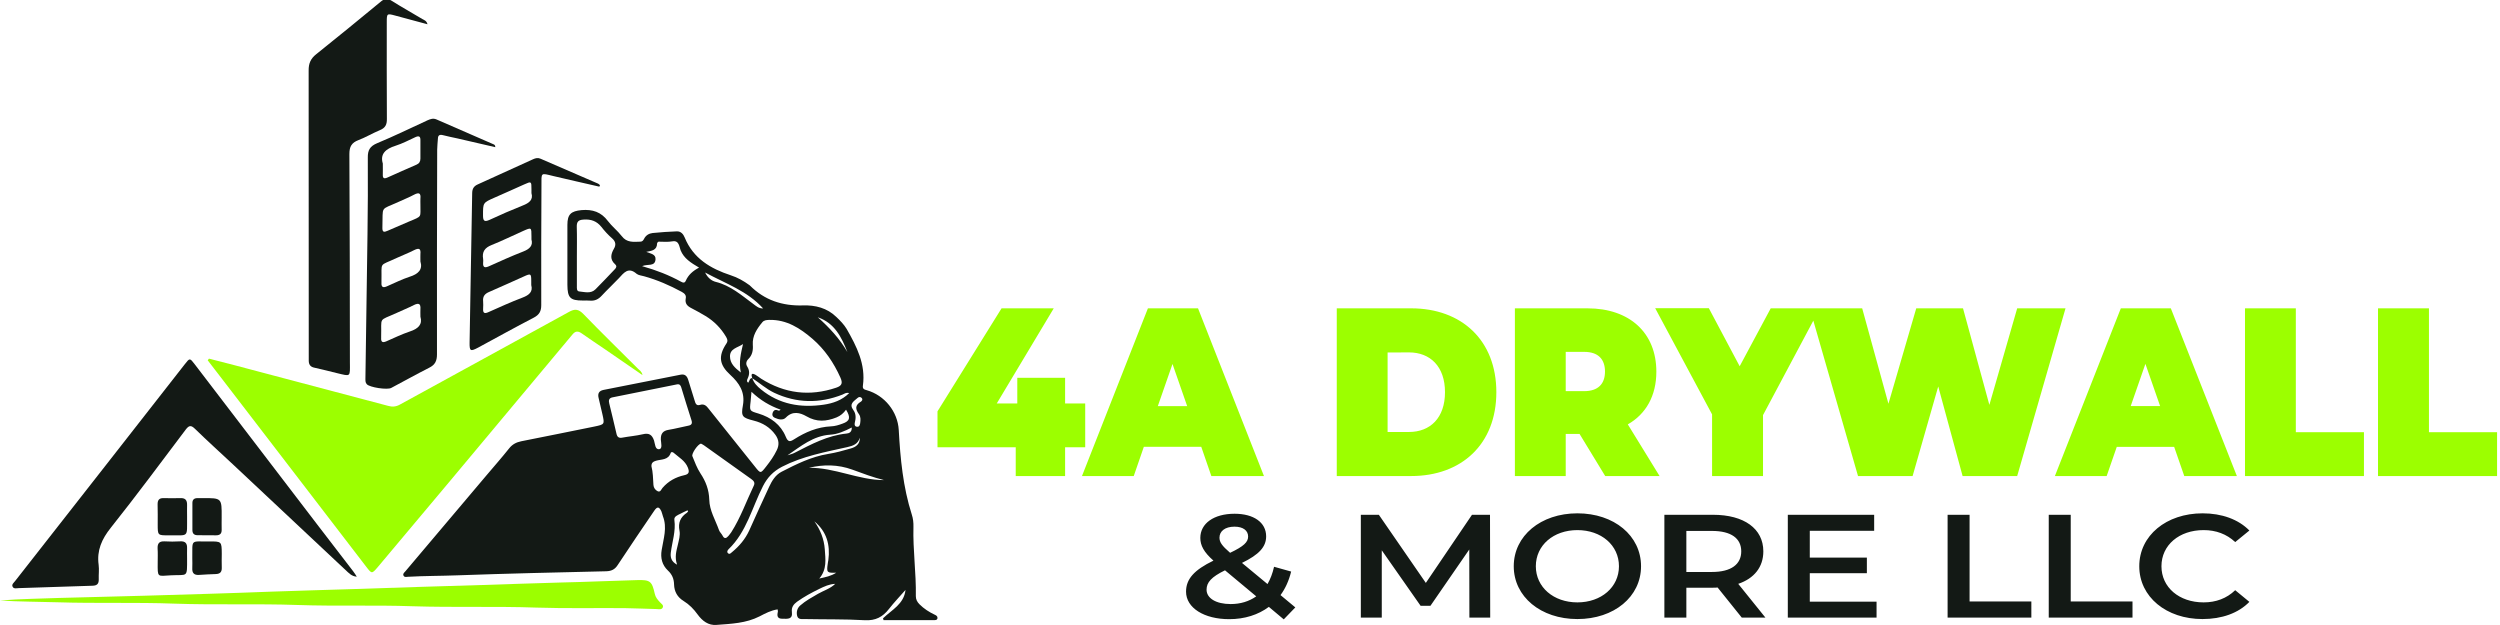 <?xml version="1.0" encoding="UTF-8"?> <svg xmlns="http://www.w3.org/2000/svg" version="1.2" viewBox="0 0 2400 600" width="2400" height="600"><title>logo_4adrywall_2024-V1</title><style> .s0 { fill: #131915 } .s1 { fill: #9cff00 } </style><rect width="2400" height="600" id="Capa 1" style="display: none;fill: #ffffff"></rect><g id="TEXTO"><path id="&amp; MORE LLC" class="s0" aria-label="&amp; MORE LLC" d="m1243.5 583.1l-14.2-11.8c4.7-6.4 8.1-14 10.2-22.6l-16.4-4.6c-1.4 6.3-3.6 12-6.3 16.6l-24.5-20.3c16.4-8 23.2-15.4 23.2-25.5 0-13.4-12-21.7-30.3-21.7-20 0-32.9 9.4-32.9 23.2 0 7.2 3.4 13.7 12.6 21.8-18.5 9-26.3 17.6-26.3 29.8 0 15.6 17.4 26.4 41.4 26.4 14.9 0 27.9-4.2 38.1-11.8l14.3 12zm-58.4-77.5c8.4 0 13.1 3.8 13.1 9.5 0 5.3-4.2 9.4-17.3 15.6-8.1-7-10.2-10.3-10.2-14.6 0-6.1 5.3-10.5 14.4-10.5zm-3.7 74.3c-14 0-23.1-5.6-23.1-13.8 0-7 4.6-12.2 17.7-18.6l30 25c-7 4.9-15.2 7.4-24.6 7.4zm249.2 13l-0.2-98.7h-17.3l-44.3 65.4-45.1-65.4h-17.3v98.7h20.1v-64.6l37.3 53.3h9.4l37.3-54.1 0.1 65.4zm83.7 1.4c35.2 0 61.1-21.4 61.1-50.7 0-29.4-25.9-50.8-61.1-50.8-35.2 0-61.1 21.6-61.1 50.8 0 29.2 25.9 50.7 61.1 50.7zm0-16c-22.9 0-39.9-14.6-39.9-34.7 0-20.2 17-34.7 39.9-34.7 22.9 0 39.9 14.5 39.9 34.7 0 20.1-17 34.7-39.9 34.7zm180.5 14.6l-26.1-32.4c15.4-5.2 24.1-16.2 24.1-31.2 0-21.8-18.5-35.1-48.3-35.1h-46.7v98.7h21.1v-28.7h25.6c1.5 0 2.9 0 4.4-0.2l23.2 28.9zm-23.2-63.6c0 12.4-9.6 19.8-28.1 19.8h-24.6v-39.4h24.6c18.5 0 28.1 7.2 28.1 19.6zm65.8 48.3v-27.3h54.8v-15h-54.8v-25.7h61.8v-15.4h-82.9v98.7h85.2v-15.3zm132.3 15.3h80.4v-15.5h-59.3v-83.2h-21.1zm97.1 0h80.4v-15.5h-59.3v-83.2h-21.1zm147.6 1.4c18.6 0 34.5-5.7 45-16.5l-13.6-11.2c-8.2 7.9-18.5 11.7-30.3 11.7-23.5 0-40.5-14.4-40.5-34.7 0-20.3 17-34.7 40.5-34.7 11.8 0 22.1 3.8 30.3 11.5l13.6-11.1c-10.5-10.7-26.4-16.5-44.9-16.5-34.8 0-60.8 21.3-60.8 50.8 0 29.4 26 50.7 60.7 50.7z"></path><path id="4A DRYWALL" class="s1" aria-label="4A DRYWALL" d="m1041.8 387.3h-19.3v-24.6h-45.9v24.6h-19.7l54.7-91.3h-50.1l-61.5 98.9v34.5h75.1v27.6h47.4v-27.6h19.3zm121.1 69.7h50.5l-63.3-161h-48.1l-63.3 161h49.7l9.7-28.1h55.1zm-51.4-67.1l14.1-40.5 14.1 40.5zm171.8 67.1h71.4c48.4 0 81.8-30.6 81.8-80.5 0-49.9-33.4-80.5-81.8-80.5h-71.4zm48.8-42.3v-76.3l20.5-0.1c20.5 0 34.6 13.6 34.6 38.2 0 24.6-14.1 38.2-34.6 38.2zm208.9 42.3h52.2l-30.5-49.6c17.4-9.9 27.4-27.4 27.4-50.6 0-37.3-25.7-60.8-66.1-60.8h-69.7v161h48.8v-40.4h13.3zm-0.2-100.3c0 11.7-6.5 18.8-19.9 18.8h-17.8v-37.7h17.8c13.4 0 19.9 7.1 19.9 18.9zm206.3-60.7h-47.2l-29.8 55.6-29.6-55.7h-51.5l54.6 101.9v59.2h48.9v-58.5zm189.4 0l-26.7 92.7-25.3-92.7h-44.9l-26.7 91.6-25.2-91.6h-50.3l46.3 161h52.4l24.6-86 23.4 86h52.4l46.4-161zm160.4 161h50.5l-63.4-161h-48l-63.3 161h49.7l9.7-28h55.1zm-51.4-67.2l14.1-40.5 14.1 40.5zm109.7 67.2h114.2v-42.1h-65.4v-118.9h-48.8zm127.7 0h114.3v-42.1h-65.4v-118.9h-48.9z"></path></g><g id="ICONO"><g id="Layer"><path id="Layer" fill-rule="evenodd" class="s0" d="m847.7 593.6c8.4-8.2 20.1-13.6 21.6-27.3-5.3 6.1-10.9 11.9-15.9 18.3-6 7.7-12.9 11.4-23.3 10.8-19.1-1.1-38.4-0.7-57.6-1.1-2.6-0.1-6.4 0.8-7.3-3.3-0.8-3.8 0.2-7.3 3.1-9.8 5.1-4.5 11.1-7.7 16.9-11.1 5.6-3.2 11.9-5 16.6-9.6-5.6 0.2-10.5 2.5-15.4 4.9-7.4 3.6-14.6 7.5-21.3 12.3-3.4 2.5-5.4 5.4-4.9 9.6 1 7.6-4.1 6.7-8.9 6.7-5.7 0.1-5.3-3.4-4.5-7.2 0-0.4-0.1-0.9-0.3-1.8-6.3 0.9-11.9 3.9-17.3 6.7-13.1 6.7-27.3 7.1-41.3 8.2-7.9 0.7-13.7-3.9-18.1-9.9-3.8-5.3-8.1-9.7-13.6-13.1-5.9-3.6-8.9-9-9.1-15.8-0.1-5.4-1.9-9.7-5.9-13.4-5.6-5.3-7.3-12.1-6-19.7 1.7-10.8 5.5-21.4 1.2-32.4-0.6-1.6-0.8-3.3-1.5-4.8-2.2-4.6-4-4.7-6.9-0.4-11.8 17.3-23.5 34.6-35 52-2.7 4.2-5.9 5.8-10.9 6-47.7 1.1-95.4 2.2-143 3.9-15.9 0.6-31.7 0.5-47.5 1.4-1.5 0.1-3.2 0.6-4.1-0.9-1.1-1.8 0.5-3.1 1.6-4.3q39-46.2 78.1-92.4c7.2-8.5 14.6-16.9 21.6-25.7 3.1-3.9 6.8-5.8 11.6-6.8 23.4-4.6 46.8-9.4 70.1-14.1 10-2.1 10-2.1 7.8-11.9-1.2-5.2-2.4-10.3-3.6-15.4-1.1-4.3 0.2-7 4.7-7.9 24.6-4.9 49.3-9.7 73.9-14.6 4.3-0.9 6.3 1.4 7.4 5 2.1 6.6 4.1 13.3 6.2 20 0.7 2.5 1.6 5.1 5.1 4 4-1.3 6.2 0.9 8.4 3.8 14.7 18.5 29.6 36.9 44.3 55.4 5.5 6.9 5.4 6.9 11-0.3 3.8-4.8 7.3-9.8 10-15.4 2.6-5.2 2.1-10.1-1.4-14.9-5.1-7.1-12.2-11.4-20.7-13.5-10.9-2.8-12.4-3.9-10.4-14.7 2.3-12.8-3.7-21.5-12.1-29.2-10.5-9.6-11.9-17.9-3.7-30.2 1.7-2.5 0.7-4.4-0.4-6.4-4.9-8.3-11.5-15-19.8-20-4.4-2.6-8.8-5.1-13.3-7.4-4-2-6.5-4.4-5.6-9.3 0.7-3.2-1.1-4.9-3.8-6.4-11.6-6.3-23.6-11.5-36.2-15-2.4-0.7-5.4-0.9-7.2-2.4-8.1-7-12.3-0.7-17.1 4.4-5.4 5.7-11.1 11-16.4 16.7-3.1 3.4-6.6 5.1-11.2 4.7-2.3-0.2-4.6-0.1-7-0.1-12 0-14.6-2.6-14.7-15q-0.1-28.8 0-57.6c0-10.3 3.5-13.2 13.6-14.2 10.6-0.9 18.8 1.8 25.3 10.5 3.9 5.2 9.3 9.3 13.3 14.5 4.8 6.4 11.2 5.5 17.8 5.3 2 0 2.9-1.3 3.7-2.9 1.7-3.3 4.7-5 8.1-5.4 7.8-0.8 15.5-1.3 23.3-1.6 3.9-0.1 6.2 2.7 7.5 5.9 8.2 20.1 24.8 29.9 44.3 36.3 6.5 2.1 12.3 5.4 17.8 9.4 0.2 0.2 0.4 0.3 0.5 0.4 14.1 14.1 31.1 19.7 51 19.1 11.7-0.4 23.1 2.4 32 11.1 3.7 3.5 7.3 7.2 9.9 11.5 9.6 16.8 18.4 33.9 15.6 54.3-0.5 3.3 1.2 3.8 3.7 4.5 17.1 4.9 29.7 20.5 30.7 38.2 1.5 27.5 4.1 54.8 12.5 81.1 1.3 3.9 1.7 7.9 1.6 11.9-0.6 22.2 2.7 44.3 2.3 66.5 0 3.2 1.3 5.6 3.5 7.8 4.2 4.2 9.1 7.4 14.6 10 1.3 0.6 2.7 1.3 2.7 3.1 0 1.6-1.2 2.1-2.6 2.1-16.4 0-32.8 0-49.2 0-0.1-0.5-0.3-1.1-0.5-1.7zm-125.6-230.7q0 0.1 0 0.1 0.1 0 0.1 0.1 0-0.1 0-0.2-0.1 0-0.1 0zm8.4 10.9c17.7 14.5 38.3 17.9 60.2 14.7 9-1.3 17.5-4.2 24.5-11.1-2.8-0.9-4.5 0.6-6.4 1.4-22.1 8.7-44 8.4-65.7-1.8-7.7-3.7-13.9-9.4-20.9-13.9 1.5 4.5 4.7 7.8 8.3 10.7zm-5.1-13.9c1.8 1.1 3.5 2.4 5.2 3.6 22.7 14.3 46.6 17.3 72.1 8.7 5.7-1.9 6.4-4.5 4.1-9.7-6.4-14.3-15-27-26.8-37.2-11.9-10.2-24.7-18.5-41.3-18.2-2.6 0.1-5.1 0.1-6.9 2.3-5.2 6.3-9.7 13.1-9.1 21.6 0.4 5.4-0.5 10-4.4 13.8-2.1 2.1-2.4 4.8-1 7 2.5 4 2.3 7.7 0.4 11.7-0.5 1.1-1.2 2.8 0.6 3.9 1.3-1.5 1.1-4.3 3.8-4.5-1.1-3.3-0.9-5.4 3.3-3zm-75.5 9.1c-20.7 4.2-41.4 8.3-62.1 12.5-3.2 0.7-3.7 2.9-2.9 5.9 2.3 9.6 4.7 19.2 6.9 28.9 0.7 3.4 2.4 4.5 5.8 3.8 6.4-1.2 13-1.7 19.4-3.2 6-1.5 9 0.4 10.9 6.1 1 3.1 0.9 8.9 5.1 8.2 3.1-0.5 1.6-6 1.4-9.1-0.2-5.7 1.9-8.6 7.6-9.5 6.3-1 12.4-2.7 18.6-3.9 3.4-0.6 4.2-2.2 3.2-5.3-3.4-10.5-6.6-21-9.8-31.5-0.6-2-1.6-3.4-4.1-2.9zm23.1 56.9c-2.9 0.2-9.4 9.7-8.3 12.1 2.3 5.6 4.4 11.4 7.7 16.4 5.2 7.8 8.2 15.8 8.5 25.3 0.2 10.4 5.9 19.5 9.3 29.1 0.6 1.9 2.4 3.4 3.4 5.3 1.7 3.5 3.6 2.8 5.7 0.4 0.9-1.2 1.9-2.3 2.7-3.5 9-14.1 14.5-29.9 21.7-44.9 1.4-3-0.4-4.7-2.6-6.3-15.1-10.7-30.2-21.5-45.3-32.3-1-0.7-2.1-1.2-2.8-1.6zm-119.2-180.4c0 9.7 0 19.4 0 29.1 0 2.1-0.3 5 2.3 5.2 5.3 0.5 11.1 2.4 15.6-2.1 6.3-6.2 12.3-12.8 18.4-19.1 1.5-1.5 2.4-3.1 0.4-4.9-5-4.5-4.3-9.4-1.2-14.8 2.2-3.6 1.9-6.9-1.6-10-3.8-3.3-7.3-7.1-10.4-11.1-4.5-5.6-10-7.5-17.1-7-5 0.3-6.6 2.1-6.5 6.9 0.3 9.3 0.1 18.6 0.1 27.8zm167.6 130.6c-0.4 4.3-0.5 6.8-0.8 9.3-1.1 9.2-1.1 9 7.5 11.6 11.9 3.6 21.4 10.6 26.2 22.2 2.2 5.4 4.2 5 8.1 2.5 10.8-6.9 22.3-11.8 35.4-12.4 3.7-0.1 7.5-1.3 11-2.6 7.2-2.5 8-5.9 3.4-13.4-2.4 3.3-5.2 5.8-9.1 7.4-9.9 4-19.1 4.7-29-1.1-5.9-3.4-13.2-5.4-19.6 1.2-2.8 3-7.1 1.9-10.7 0.3-2-0.9-2.8-2.5-2.1-4.7 0.7-2 1.9-3.3 4.3-2.7 1 0.3 2 1.2 3.4-0.4-10.3-3.7-19.3-8.9-28-17.2zm-50.3-119.2c-8-4.7-14.5-8.8-17.7-16.6-1.4-3.6-1.4-9.8-8-8.6-4.4 0.8-8.8 0.3-13.1 0.3-0.5 0-1.5 1.1-1.5 1.7-0.1 6.6-5.2 7.1-10.4 8.1 4 1.7 9.3 2.1 8.9 7.2-0.5 7.2-7.6 4.2-12.9 6.5 13.9 3.9 26 8.7 37.5 15 2 1.1 3.5 1.3 4.5-1.1 2.4-5.4 6.5-9.2 12.7-12.5zm-45.7 190.8c1.5 5.7 1.5 11.8 1.9 17.9 0.2 2.7 1.8 4.9 4.1 6 2.6 1.2 3.4-1.8 4.6-3.2 5.6-6.5 12.7-10.4 20.9-12.2 4.7-1 5-3.2 3.5-7.2-2.6-6.7-8.8-10-13.8-14.4-0.8-0.7-2.4-0.9-2.7 0.2-2.4 7-8.9 6-14.1 7.5-2.6 0.8-4.6 1.9-4.4 5.4zm200-27.5c-1.7 6.1-6.5 7.8-11.9 9-21.4 4.8-43 8.7-62.8 18.9-8.4 4.4-14 10.3-18.2 18.5-10.5 20.5-15.7 44-33.1 60.7-1.1 1-1.8 2.8-0.4 3.9 1.6 1.3 2.7-0.4 3.8-1.2 6.9-5.7 12.6-12.4 16.4-20.6 6.4-14 12.6-28.2 19.2-42.1 2.7-5.8 6.1-11.4 11.9-14.4 14.2-7.3 28.6-14.5 44.7-17.1 7.3-1.2 14.4-3.1 21.5-5.2 5.1-1.4 9.2-4.2 8.9-10.4zm-48.9 28.9c24.8-0.4 47.5 11.8 72.2 11.8-10.5-2.6-20.5-6.4-30.6-10.1-13.5-4.9-27.5-5.1-41.6-1.7zm-115.9 41.7q-0.3-0.4-0.6-0.9c-2.3 1.1-4.6 2.1-6.8 3.3-2.6 1.3-6.3 2.6-5.8 5.9 1.5 10.8-2.1 20.9-3.4 31.3-0.5 4.3 0.1 8.6 6 11.7-2.5-7.2-0.7-13.1 0.7-19 1-4.6 2.5-9.2 1.6-13.7-1.5-7.6 1-13.1 7.2-17.2 0.5-0.4 0.8-1 1.1-1.4zm95.4-53.7c2.3-0.8 4.8-1.3 7-2.5 15.8-8.1 31.6-16.6 49.8-18.4 2.5-0.2 5.1-1.5 4.9-5.8-7 3.6-13.7 6.5-20.7 6.9-16.3 1.1-28.2 11.1-41 19.8zm25.8 63.4c5.7 8 9.3 17 10 26.8 0.6 9.4 2.3 19.2-5.3 28.1 6.3-1.4 11.3-2.4 16.3-5.6-8.8 0.3-9.4-0.2-8.2-8.3 0.1-1.3 0.4-2.5 0.6-3.7 2-14.8-1.6-27.5-13.4-37.3zm-68.5-170.2c-5 3.5-12.7 4.2-12.5 12 0.1 6.5 4.4 10.7 10.4 15.3-2.1-10.1 0.1-18.6 2.1-27.3zm-36.4-68.7c2.7 5.6 6.7 8.1 10.2 9 14.3 3.5 24.9 13 36.2 21.3 2.5 1.8 5 4.3 9.3 4.2-15.3-16.9-35.7-23.7-55.7-34.5zm143.7 144.3c-0.4 1.6-0.2 3.7 2.3 3.8 2 0.2 2.7-1.8 2.9-3.5 0.4-3 0.6-6.1-1.2-8.6-3.4-4.7-4-8.5 1.7-11.9 1.1-0.6 2.3-2.2 0.9-3.7-1.3-1.3-2.9-1-4 0.1-3.4 3.1-8.5 5.5-3.9 11.7 2.5 3.3 2.5 7.6 1.3 12.1zm-7.1-67.9c-5.6-14.4-12.3-27.9-28.4-33.4 11 9.8 21 20.5 28.4 33.4z"></path><path id="Layer" class="s1" d="m200.6 344.3c8.3 2.1 16.6 4.2 24.9 6.4 49 12.9 98 25.9 147 38.9 4.1 1.2 7.6 0.9 11.4-1.2 54-29.7 108.2-59.1 162.2-88.9 5.8-3.3 9.3-2.8 14 2 17.2 17.8 34.9 35 52.4 52.5 1.5 1.5 3.7 2.7 4.3 6.1-12.2-8.4-23.7-16.4-35.3-24.3-7.7-5.3-15.4-10.3-23-15.7-3.7-2.6-6.2-2.4-9.1 1.2q-59.2 71-118.5 141.8c-22.8 27.2-45.6 54.3-68.4 81.5-5.5 6.4-5.6 6.4-10.9-0.5q-69.4-90.4-138.8-180.8-6.7-8.7-13.4-17.4 0.6-0.8 1.2-1.6z"></path><path id="Layer" class="s0" d="m410.4 23.3c-10.6-2.9-20.7-5.6-30.8-8.3-8.1-2.2-8.3-2.1-8.3 6.1 0 31-0.1 62.1 0.1 93.1 0.1 5.4-1.5 8.6-6.6 10.7-7 2.9-13.6 6.9-20.7 9.6-6.5 2.5-8.7 6.2-8.7 13.3 0.4 66.7 0.4 133.4 0.5 200.2 0.1 14.1 1 13.4-12.4 10.2-7.2-1.8-14.4-3.6-21.6-5.2-3.7-0.7-5.4-2.8-5.5-6.5 0-1.9 0-3.8 0-5.7 0-91 0-182-0.1-273-0.1-6.8 1.9-11.5 7.2-15.7 20.8-16.6 41.4-33.5 61.9-50.4 3.6-3.1 6.5-3.5 10.7-0.9 9.6 6.1 19.6 11.6 29.4 17.5 1.7 1 4 1.5 4.9 5z"></path><path id="Layer" class="s0" d="m342.5 553.6c-5.1-0.3-7.8-3.7-10.8-6.4-36.1-33.8-72.1-67.6-108.1-101.4-12.2-11.4-24.6-22.6-36.5-34.2-3.9-3.8-5.8-3.1-8.8 0.8-23.8 31.5-47.3 63.3-71.9 94.2-8.7 10.9-13.6 21.8-11.7 35.7 0.6 4.6-0.1 9.3 0.1 13.9 0.1 4.3-1.7 6-6 6.1-23.7 0.7-47.3 1.6-70.9 2.3-2 0.1-4.7 0.9-5.8-1.4-1.1-2.2 1.2-3.8 2.4-5.4q43.4-55.4 86.7-110.7 38-48.7 76.1-97.3c4.9-6.3 4.9-6.3 9.7 0 39.7 51.8 79.3 103.7 118.9 155.5 11.1 14.4 22.2 28.8 33.2 43.2 1.3 1.6 2.3 3.4 3.4 5.1z"></path><path id="Layer" fill-rule="evenodd" class="s0" d="m475.5 141.3c-12.2-2.8-24.3-5.6-36.3-8.4-4.7-1-9.5-2-14.2-3.2-3-0.7-4.5 0.2-4.6 3.3-0.2 3.6-0.7 7.2-0.7 10.7-0.2 65.5-0.3 131-0.2 196.5 0 6.4-1.9 10.1-7.6 12.9-12.2 6.2-24.2 12.9-36.3 19.3-3.9 2.1-20.6-0.5-23.4-3.5-1.5-1.5-1.4-3.5-1.4-5.4 0.7-46.2 1.4-92.4 2-138.7 0.3-24.5 0.5-49 0.3-73.5-0.1-7.1 2-10.9 8.9-13.8 16.4-6.8 32.3-14.6 48.4-22 2.8-1.2 5.3-2.2 8.5-0.9 18.2 8 36.4 15.8 54.6 23.8 0.9 0.4 2 0.7 2 2.9zm-108 15.7c0 4.6 0.1 7.6 0 10.5-0.2 3.7 1.2 4.4 4.5 2.9 9.2-4.2 18.5-8.2 27.8-12.3 2.6-1.1 3.8-3 3.8-5.8q-0.1-8.9 0-17.7c0.1-3.8-1.5-4.4-4.7-3-6.3 2.9-12.5 6.2-19.1 8.3-9.6 3-15.1 7.9-12.3 17.1zm36.1 94c0-3.3-0.1-5.3 0-7.1 0.6-5.8-1.8-5.9-6.2-3.7-5.4 2.8-11.2 4.9-16.7 7.5-17.5 8.3-14 2.8-14.5 22.5 0 0.4 0.1 0.8 0 1.2-0.3 4.6 1.9 5 5.4 3.4 7.2-3.1 14.2-6.7 21.6-9.1 8.4-2.6 12.8-7 10.4-14.7zm0 53c0-3.4-0.1-5.3 0-7.1 0.4-5.2-1.4-6.4-6.2-4.1-5.4 2.8-11.1 5-16.6 7.6-18.1 8.3-14.3 3-14.9 23.4 0 0.2 0.1 0.4 0 0.6-0.2 3.8 1.2 4.9 4.9 3.3 7.5-3.3 15-6.9 22.7-9.5 8-2.6 12.3-6.8 10.1-14.2zm0-107.6c0-1.9-0.1-3.8 0-5.7 0.6-5.5-1.5-6.2-6.1-3.8-4.8 2.6-10 4.6-14.9 6.9-18.1 8.3-14.8 3.1-15.5 24.5-0.2 5 1.7 4.7 5.1 3.2 6.8-3 13.6-5.9 20.4-8.8 13.2-5.5 10.8-3.7 11-16.3z"></path><path id="Layer" class="s1" d="m0 576.5c9.9-0.8 19.7-1.3 29.6-1.6 36.2-1.3 72.6-1.9 108.8-3 40.5-1.2 81-2.3 121.5-3.9 26.5-1 53.1-1.6 79.7-2.5 41.1-1.4 82.2-2.7 123.3-3.9 25.3-0.7 50.6-1.8 76-2.4 24.2-0.5 48.5-1.7 72.7-2.3 12.6-0.4 14.3 1.1 17 13.2 0.7 3.3 2.7 5.6 4.9 8 1.3 1.5 3.9 2.8 2.7 5.2-1.1 2.2-3.8 1.5-5.8 1.4-10.4-0.2-20.7-0.8-31-0.9-28.1-0.2-56.2 0.4-84.3-0.5-39.7-1.4-79.4 0-119-1.3-36.8-1.3-73.5 0.1-110.2-1.2-39.5-1.4-79 0.1-118.4-1.3-37.4-1.4-74.8-0.1-112.1-1.3-18.4-0.6-36.9-0.5-55.4-1.7z"></path><path id="Layer" fill-rule="evenodd" class="s0" d="m575.4 179.2c-14.7-3.4-29.5-6.7-44.2-10.2-12.4-3-11.4-3.7-11.4 9.3-0.1 38.2-0.4 76.4-0.2 114.6 0 5.8-1.8 9.2-7.1 12-18 9.3-35.7 19.2-53.5 28.8-7.4 3.9-8.3 3.4-8.2-4.7 0.8-47.9 1.7-95.9 2.5-143.8 0.1-4.1 1.6-6.5 5.4-8.2 17.7-8 35.4-16 53-24.1 2.4-1.1 4.7-1.7 7.3-0.5 18.4 8 36.8 15.9 55.2 23.9 0.7 0.3 1.2 1 1.8 1.5q-0.3 0.7-0.6 1.4zm-65.4 94.5c0-1.8 0-2.7 0-3.5 0-7.7-0.3-7.9-7.3-4.7-11 4.9-21.9 9.9-33 14.7-4.3 1.8-6.4 4.3-5.9 9.1 0.2 2.3 0.1 4.6 0 6.9-0.3 4.4 1.3 5.2 5.2 3.4 10.8-4.8 21.5-9.7 32.6-13.9 6.4-2.4 10.2-5.7 8.4-12zm0.2-43.8c0-1.7 0-2.4 0-3 0-8.6 0-8.7-7.7-5.3-10.2 4.5-20.2 9.5-30.5 13.6-6.6 2.6-9.4 6.5-8.2 13.4 0.2 1.2 0.1 2.5 0 3.7-0.3 4.5 1.7 5 5.4 3.4 10.9-4.9 21.9-9.9 33-14.2 6.2-2.4 9.7-5.7 8-11.6zm0-44.5c0-1.9 0-2.7 0-3.6 0-7.8 0-7.9-7.1-4.7-9.5 4.2-18.8 8.5-28.3 12.6-11.3 5-11.1 4.9-11.1 17.1 0 5 1.1 6.6 6.2 4.3 10.5-4.9 21.1-9.5 31.9-13.8 6.2-2.4 10.3-5.5 8.4-11.9z"></path><path id="Layer" class="s0" d="m212.8 496.5c0 4.1-0.1 8.1 0 12.1 0.1 3.7-1.7 5.3-5.4 5.3-5.9-0.1-11.8-0.1-17.7-0.1-3.4 0-5-1.6-5-5q0-13 0-26c0-3.1 1.7-4.6 4.8-4.6q2.5 0 5 0c18.4-0.1 18.4-0.1 18.3 18.3z"></path><path id="Layer" class="s0" d="m179.6 496.1c-0.2 20.7 2.3 17.6-17.8 17.8-10.4 0.1-10.4 0-10.4-10.4 0-6.5 0.1-13-0.1-19.5 0-4 1.6-5.9 5.6-5.8 5.5 0.1 11 0.1 16.4 0 4.8-0.2 6.4 2.2 6.3 6.6-0.1 3.7 0 7.5 0 11.3z"></path><path id="Layer" class="s0" d="m179.6 535.9c0 19.4 0.8 15.5-15.6 16.4-13.1 0.7-12.7 2.6-12.6-12.5 0-4.5 0.2-8.9-0.1-13.3-0.2-4.7 1.5-7 6.5-6.8 5.1 0.3 10.1 0.3 15.2 0 5-0.3 6.8 2 6.6 6.7-0.1 3.2 0 6.4 0 9.5z"></path><path id="Layer" class="s0" d="m184.6 535.9c0.2-18.7-2.1-15.9 16.1-16.1 12.1-0.1 12.1 0 12.2 11.8 0 4.4-0.2 8.8 0 13.2 0.2 4.3-1.6 6.2-5.9 6.3-5.2 0.2-10.5 0.4-15.7 0.8-4.9 0.4-7-1.7-6.7-6.6 0.2-3.1 0-6.3 0-9.4z"></path></g></g></svg> 